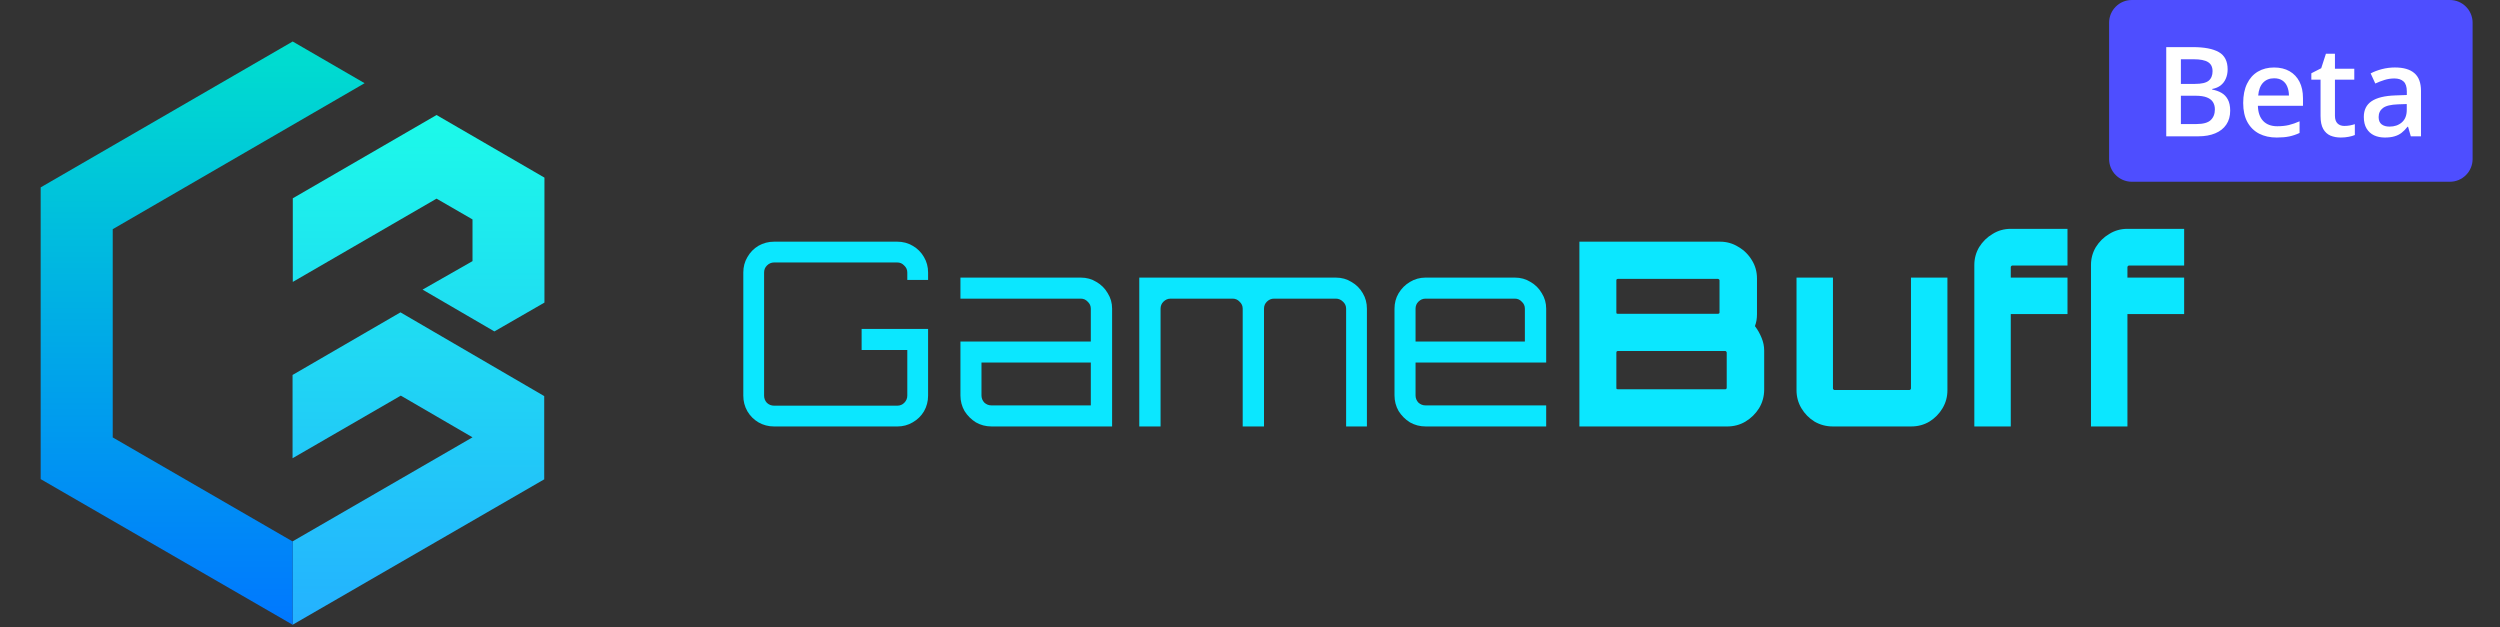 <?xml version="1.0" encoding="UTF-8" standalone="no"?><!DOCTYPE svg PUBLIC "-//W3C//DTD SVG 1.1//EN" "http://www.w3.org/Graphics/SVG/1.1/DTD/svg11.dtd"><svg width="100%" height="100%" viewBox="0 0 917 230" version="1.1" xmlns="http://www.w3.org/2000/svg" xmlns:xlink="http://www.w3.org/1999/xlink" xml:space="preserve" xmlns:serif="http://www.serif.com/" style="fill-rule:evenodd;clip-rule:evenodd;stroke-linejoin:round;stroke-miterlimit:2;"><rect x="0" y="0" width="917" height="230" fill="#333333" stroke="none"/><path d="M906.95,8.333l0,50c0,4.599 -3.734,8.333 -8.333,8.333l-116.667,0c-4.599,0 -8.333,-3.734 -8.333,-8.333l0,-50c0,-4.599 3.734,-8.333 8.333,-8.333l116.667,0c4.599,0 8.333,3.734 8.333,8.333Z" style="fill:#4e4eff;"/><path d="M794.579,17.281l9.737,0c4.221,0 7.408,0.612 9.554,1.835c2.15,1.223 3.225,3.335 3.225,6.333c0,1.253 -0.225,2.387 -0.675,3.402c-0.429,1 -1.067,1.828 -1.9,2.484c-0.837,0.642 -1.867,1.074 -3.088,1.298l0,0.224c1.267,0.224 2.392,0.619 3.379,1.186c1,0.567 1.783,1.38 2.35,2.439c0.579,1.059 0.871,2.432 0.871,4.118c0,1.999 -0.475,3.7 -1.433,5.103c-0.938,1.402 -2.288,2.469 -4.05,3.2c-1.746,0.731 -3.817,1.097 -6.221,1.097l-11.75,0l0,-32.719Zm5.371,13.495l5.15,0c2.429,0 4.117,-0.395 5.058,-1.186c0.937,-0.791 1.408,-1.947 1.408,-3.469c0,-1.552 -0.558,-2.671 -1.679,-3.357c-1.104,-0.686 -2.863,-1.029 -5.279,-1.029l-4.658,0l0,9.041Zm0,4.342l0,10.384l5.663,0c2.508,0 4.267,-0.485 5.283,-1.455c1.012,-0.97 1.521,-2.283 1.521,-3.939c0,-1.015 -0.229,-1.895 -0.692,-2.641c-0.45,-0.746 -1.188,-1.32 -2.217,-1.723c-1.029,-0.418 -2.417,-0.627 -4.162,-0.627l-5.396,0Zm34.175,-10.362c2.208,0 4.104,0.455 5.683,1.365c1.583,0.91 2.8,2.201 3.65,3.872c0.85,1.671 1.275,3.67 1.275,5.998l0,2.82l-16.538,0c0.058,2.402 0.7,4.252 1.925,5.55c1.237,1.298 2.967,1.947 5.192,1.947c1.579,0 2.996,-0.149 4.25,-0.448c1.271,-0.313 2.575,-0.768 3.917,-1.365l0,4.275c-1.237,0.582 -2.5,1.007 -3.783,1.275c-1.283,0.269 -2.817,0.403 -4.608,0.403c-2.433,0 -4.575,-0.47 -6.425,-1.41c-1.833,-0.955 -3.275,-2.372 -4.317,-4.252c-1.029,-1.88 -1.546,-4.215 -1.546,-7.005c0,-2.775 0.471,-5.132 1.413,-7.072c0.938,-1.94 2.258,-3.417 3.958,-4.431c1.7,-1.015 3.688,-1.522 5.954,-1.522Zm0,3.961c-1.654,0 -3,0.537 -4.029,1.611c-1.012,1.074 -1.612,2.648 -1.792,4.722l11.283,0c-0.017,-1.238 -0.225,-2.335 -0.629,-3.29c-0.387,-0.955 -0.983,-1.701 -1.792,-2.238c-0.788,-0.537 -1.804,-0.806 -3.042,-0.806Zm25.758,17.478c0.688,0 1.367,-0.06 2.038,-0.179c0.671,-0.134 1.283,-0.291 1.833,-0.47l0,3.983c-0.579,0.254 -1.333,0.47 -2.258,0.649c-0.925,0.179 -1.888,0.268 -2.888,0.268c-1.404,0 -2.663,-0.231 -3.783,-0.694c-1.117,-0.477 -2.004,-1.29 -2.663,-2.439c-0.654,-1.149 -0.983,-2.738 -0.983,-4.767l0,-13.316l-3.379,0l0,-2.35l3.625,-1.857l1.721,-5.304l3.313,0l0,5.505l7.096,0l0,4.006l-7.096,0l0,13.249c0,1.253 0.317,2.186 0.942,2.797c0.625,0.612 1.454,0.917 2.483,0.917Zm18.621,-21.44c3.133,0 5.496,0.694 7.092,2.081c1.613,1.388 2.421,3.551 2.421,6.49l0,16.673l-3.737,0l-1.008,-3.514l-0.179,0c-0.7,0.895 -1.425,1.634 -2.171,2.216c-0.746,0.582 -1.612,1.015 -2.596,1.298c-0.971,0.298 -2.158,0.448 -3.558,0.448c-1.479,0 -2.8,-0.268 -3.963,-0.805c-1.163,-0.552 -2.079,-1.387 -2.75,-2.507c-0.675,-1.119 -1.008,-2.536 -1.008,-4.252c0,-2.551 0.946,-4.468 2.842,-5.752c1.908,-1.283 4.788,-1.992 8.638,-2.126l4.296,-0.157l0,-1.298c0,-1.716 -0.4,-2.939 -1.208,-3.67c-0.788,-0.731 -1.908,-1.097 -3.354,-1.097c-1.237,0 -2.442,0.179 -3.604,0.537c-1.163,0.358 -2.296,0.798 -3.4,1.32l-1.704,-3.715c1.208,-0.642 2.583,-1.164 4.121,-1.567c1.55,-0.403 3.162,-0.604 4.833,-0.604Zm4.296,13.405l-3.2,0.112c-2.625,0.09 -4.467,0.537 -5.529,1.343c-1.058,0.806 -1.587,1.91 -1.587,3.312c0,1.224 0.367,2.119 1.096,2.686c0.733,0.552 1.696,0.828 2.887,0.828c1.821,0 3.329,-0.515 4.521,-1.544c1.208,-1.045 1.812,-2.574 1.812,-4.588l0,-2.148Z" style="fill:#fff;fill-rule:nonzero;"/><g><g><path d="M107.396,72.734l52.728,-30.545l39.578,22.962l0,45.839l-18.36,10.575l-26.343,-15.336l18.318,-10.449l0,-15.294l-13.193,-7.626l-52.728,30.545l0,-30.672Zm92.348,103.012l-92.432,53.423l0,-30.588l66.005,-38.171l-26.301,-15.294l-39.704,22.962l0,-30.545l39.578,-22.962l52.728,30.714l0,30.503l0.126,-0.042Z" style="fill:url(#_Linear1);"/><path d="M107.353,198.621l-66.005,-38.171l0,-76.385l92.39,-53.549l-26.385,-15.294l-92.432,53.507l0,107.014l92.432,53.423" style="fill:url(#_Linear2);fill-rule:nonzero;"/></g><path d="M766.973,156.423l0,-59.211c0,-2.385 0.595,-4.581 1.789,-6.589c1.255,-2.008 2.885,-3.609 4.894,-4.801c2.009,-1.255 4.236,-1.883 6.683,-1.883l20.804,0l0,13.461l-20.239,0c-0.124,0 -0.251,0.063 -0.375,0.188c-0.126,0.126 -0.189,0.251 -0.189,0.377l0,3.86l20.804,0l0,13.367l-20.804,0l0,41.231l-13.366,0Z" style="fill:#0be7ff;fill-rule:nonzero;"/><path d="M724.184,156.423l0,-59.211c0,-2.385 0.595,-4.581 1.789,-6.589c1.255,-2.008 2.885,-3.609 4.894,-4.801c2.009,-1.255 4.236,-1.883 6.683,-1.883l20.804,0l0,13.461l-20.239,0c-0.124,0 -0.251,0.063 -0.375,0.188c-0.126,0.126 -0.189,0.251 -0.189,0.377l0,3.86l20.804,0l0,13.367l-20.804,0l0,41.231l-13.366,0Z" style="fill:#0be7ff;fill-rule:nonzero;"/><path d="M672.234,156.422c-2.384,0 -4.613,-0.596 -6.683,-1.789c-2.009,-1.255 -3.609,-2.887 -4.8,-4.895c-1.192,-2.008 -1.789,-4.205 -1.789,-6.589l0,-41.325l13.366,0l0,40.666c0,0.126 0.063,0.251 0.189,0.377c0.124,0.126 0.251,0.188 0.377,0.188l27.487,0c0.126,0 0.251,-0.063 0.377,-0.188c0.124,-0.126 0.187,-0.251 0.187,-0.377l0,-40.666l13.368,0l0,41.325c0,2.385 -0.597,4.581 -1.789,6.589c-1.192,2.008 -2.793,3.64 -4.8,4.895c-2.009,1.192 -4.236,1.789 -6.685,1.789l-28.805,0Z" style="fill:#0be7ff;fill-rule:nonzero;"/><path d="M579.325,156.428l0,-67.777l51.587,0c2.447,0 4.674,0.628 6.683,1.883c2.07,1.192 3.733,2.824 4.988,4.895c1.255,2.008 1.883,4.267 1.883,6.778l0,12.991c0,0.816 -0.061,1.6 -0.187,2.353c-0.126,0.69 -0.314,1.381 -0.564,2.071c1.005,1.318 1.82,2.761 2.447,4.33c0.628,1.506 0.941,3.044 0.941,4.613l0,14.309c0,2.51 -0.628,4.801 -1.883,6.872c-1.255,2.008 -2.918,3.64 -4.99,4.895c-2.007,1.192 -4.267,1.789 -6.777,1.789l-54.128,0Zm14.12,-13.65l39.349,0c0.187,0 0.314,-0.031 0.375,-0.094c0.126,-0.126 0.189,-0.282 0.189,-0.471l0,-12.897c0,-0.126 -0.063,-0.251 -0.189,-0.377c-0.061,-0.126 -0.187,-0.188 -0.375,-0.188l-39.349,0c-0.187,0 -0.344,0.063 -0.471,0.188c-0.063,0.126 -0.094,0.251 -0.094,0.377l0,12.897c0,0.188 0.031,0.345 0.094,0.471c0.126,0.063 0.283,0.094 0.471,0.094Zm0,-27.676l36.713,0c0.126,0 0.251,-0.031 0.377,-0.094c0.124,-0.126 0.187,-0.251 0.187,-0.377l0,-11.767c0,-0.188 -0.063,-0.314 -0.187,-0.377c-0.126,-0.126 -0.251,-0.188 -0.377,-0.188l-36.713,0c-0.187,0 -0.344,0.063 -0.471,0.188c-0.063,0.063 -0.094,0.188 -0.094,0.377l0,11.767c0,0.126 0.031,0.251 0.094,0.377c0.126,0.063 0.283,0.094 0.471,0.094Z" style="fill:#0be7ff;fill-rule:nonzero;"/><path d="M522.895,156.422c-2.07,0 -3.985,-0.502 -5.742,-1.506c-1.695,-1.067 -3.075,-2.448 -4.142,-4.142c-1.005,-1.757 -1.506,-3.671 -1.506,-5.742l0,-31.818c0,-2.071 0.501,-3.954 1.506,-5.648c1.068,-1.757 2.447,-3.138 4.142,-4.142c1.756,-1.067 3.672,-1.6 5.742,-1.6l32.76,0c2.133,0 4.047,0.533 5.742,1.6c1.756,1.004 3.138,2.385 4.142,4.142c1.066,1.694 1.599,3.577 1.599,5.648l0,19.768l-47.915,0l0,12.049c0,1.004 0.346,1.883 1.035,2.636c0.754,0.69 1.632,1.035 2.637,1.035l44.244,0l0,7.719l-44.244,0Zm-3.672,-31.159l40.101,0l0,-12.049c0,-1.004 -0.375,-1.851 -1.129,-2.542c-0.691,-0.753 -1.538,-1.13 -2.541,-1.13l-32.76,0c-1.005,0 -1.883,0.377 -2.637,1.13c-0.689,0.69 -1.035,1.538 -1.035,2.542l0,12.049Z" style="fill:#0be7ff;fill-rule:nonzero;"/><path d="M417.885,156.422l0,-54.598l72.107,0c2.133,0 4.047,0.533 5.742,1.6c1.756,1.004 3.138,2.385 4.142,4.142c1.005,1.694 1.506,3.577 1.506,5.648l0,43.208l-7.625,0l0,-43.208c0,-1.004 -0.377,-1.851 -1.131,-2.542c-0.752,-0.753 -1.63,-1.13 -2.635,-1.13l-22.686,0c-1.005,0 -1.883,0.377 -2.637,1.13c-0.691,0.69 -1.035,1.538 -1.035,2.542l0,43.208l-7.814,0l0,-43.208c0,-1.004 -0.377,-1.851 -1.129,-2.542c-0.691,-0.753 -1.538,-1.13 -2.543,-1.13l-22.78,0c-1.005,0 -1.883,0.377 -2.637,1.13c-0.689,0.69 -1.035,1.538 -1.035,2.542l0,43.208l-7.812,0Z" style="fill:#0be7ff;fill-rule:nonzero;"/><path d="M363.678,156.422c-2.07,0 -3.983,-0.502 -5.742,-1.506c-1.693,-1.067 -3.075,-2.448 -4.142,-4.142c-1.002,-1.757 -1.506,-3.671 -1.506,-5.742l0,-19.768l47.822,0l0,-12.049c0,-1.004 -0.377,-1.851 -1.131,-2.542c-0.689,-0.753 -1.536,-1.13 -2.541,-1.13l-44.15,0l0,-7.719l44.15,0c2.133,0 4.049,0.533 5.742,1.6c1.758,1.004 3.138,2.385 4.142,4.142c1.068,1.694 1.599,3.577 1.599,5.648l0,43.208l-44.244,0Zm0,-7.719l36.432,0l0,-15.721l-40.101,0l0,12.049c0,1.004 0.344,1.883 1.035,2.636c0.752,0.69 1.632,1.035 2.635,1.035Z" style="fill:#0be7ff;fill-rule:nonzero;"/><path d="M283.94,156.428c-2.07,0 -3.983,-0.502 -5.742,-1.506c-1.693,-1.004 -3.044,-2.353 -4.047,-4.048c-1.005,-1.757 -1.508,-3.671 -1.508,-5.742l0,-45.185c0,-2.071 0.503,-3.954 1.508,-5.648c1.002,-1.757 2.353,-3.138 4.047,-4.142c1.758,-1.004 3.672,-1.506 5.742,-1.506l45.185,0c2.072,0 3.955,0.502 5.648,1.506c1.758,1.004 3.138,2.385 4.142,4.142c1.005,1.694 1.506,3.577 1.506,5.648l0,2.73l-7.625,0l0,-2.73c0,-1.004 -0.377,-1.851 -1.129,-2.542c-0.691,-0.753 -1.538,-1.13 -2.543,-1.13l-45.185,0c-1.002,0 -1.883,0.377 -2.635,1.13c-0.691,0.69 -1.035,1.538 -1.035,2.542l0,45.185c0,1.004 0.344,1.883 1.035,2.636c0.752,0.69 1.632,1.035 2.635,1.035l45.185,0c1.005,0 1.852,-0.345 2.543,-1.035c0.752,-0.753 1.129,-1.632 1.129,-2.636l0,-16.756l-16.755,0l0,-7.719l24.379,0l0,24.475c0,2.071 -0.501,3.985 -1.506,5.742c-1.005,1.694 -2.384,3.044 -4.142,4.048c-1.693,1.004 -3.576,1.506 -5.648,1.506l-45.185,0Z" style="fill:#0be7ff;fill-rule:nonzero;"/></g><defs><linearGradient id="_Linear1" x1="0" y1="0" x2="1" y2="0" gradientUnits="userSpaceOnUse" gradientTransform="matrix(0,186.938,-186.938,0,153.57,42.231)"><stop offset="0" style="stop-color:#1cfae9;stop-opacity:1"/><stop offset="1" style="stop-color:#24b1ff;stop-opacity:1"/></linearGradient><linearGradient id="_Linear2" x1="0" y1="0" x2="1" y2="0" gradientUnits="userSpaceOnUse" gradientTransform="matrix(0,213.944,-213.944,0,74.33,15.223)"><stop offset="0" style="stop-color:#00dfce;stop-opacity:1"/><stop offset="1" style="stop-color:#07f;stop-opacity:1"/></linearGradient></defs></svg>